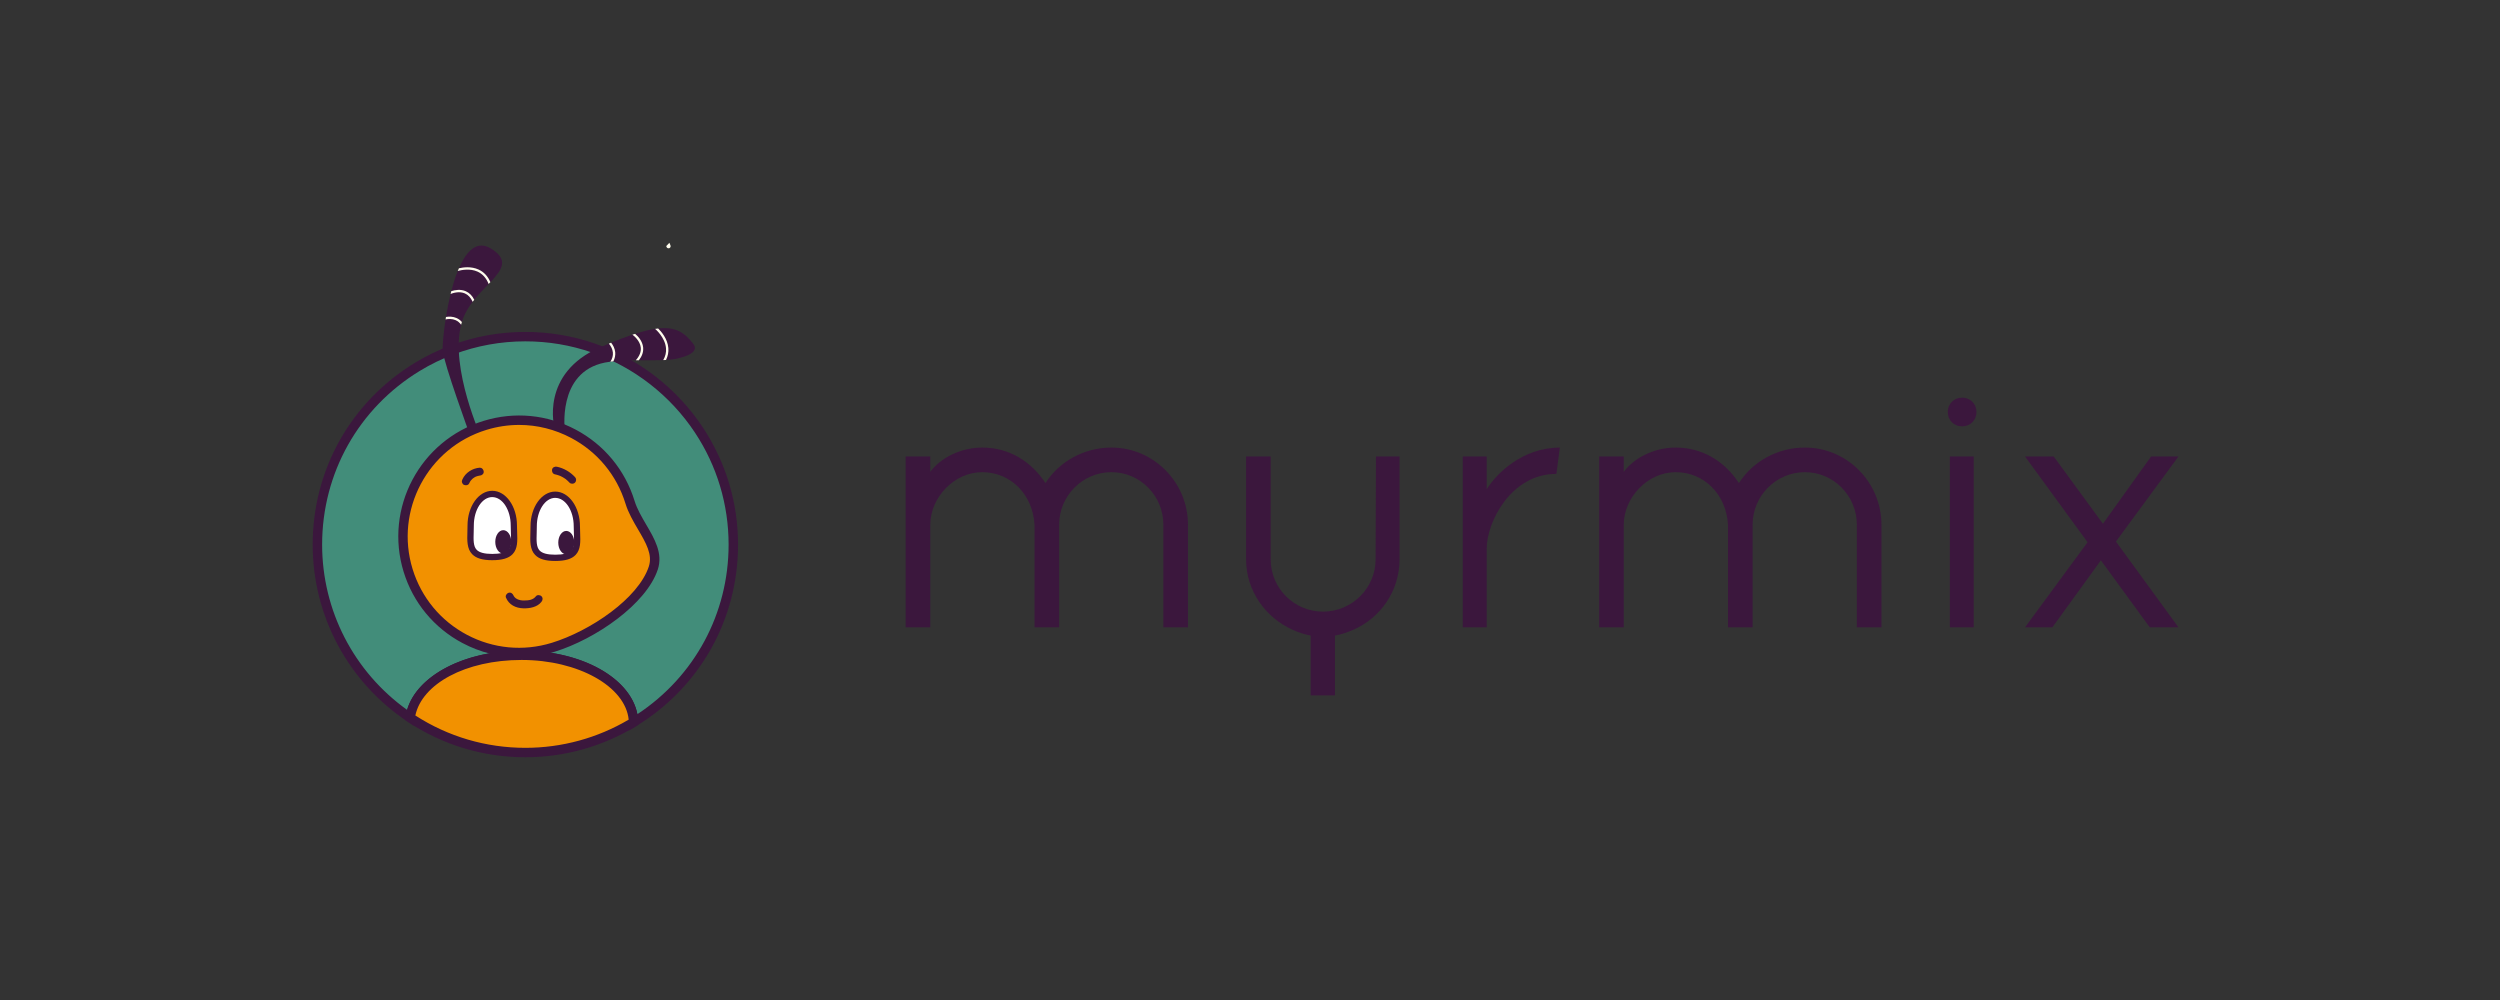 <?xml version="1.0" encoding="UTF-8"?><svg id="Calque_1" xmlns="http://www.w3.org/2000/svg" viewBox="0 0 1000 400"><rect x="0" y="0" width="1000" height="400" fill="#333333" stroke="none"/><defs><style>.cls-1{fill:#428d7a;}.cls-2{fill:#fff;}.cls-3{fill:#3b173d;}.cls-4{fill:#fffdee;}.cls-5{fill:#f29100;}.cls-6{fill:#3b173d;}</style></defs><path class="cls-4" d="M267.71,99.27c-.09.05-.2.05-.29.05-.34,0-.68-.2-.79-.54-.04-.11-.09-.23-.14-.34.43-.45.86-.9,1.27-1.33.16.36.32.72.45,1.09.16.43-.07.93-.5,1.09Z"/><path class="cls-3" d="M362.27,182.58h9.84v6.15c4.37-5.88,12.58-9.71,20.78-9.71,10.8,0,19.69,5.61,25.29,14.22,5.47-8.61,15.45-14.22,26.39-14.22,16.95,0,30.62,13.95,30.62,30.9v41.02h-9.84v-41.02c0-11.62-9.29-21.05-20.78-21.05s-20.92,9.43-20.92,21.05v41.02h-9.84v-41.02c-.68-12.17-9.57-21.05-20.92-21.05s-20.78,10.25-20.78,21.05v41.02h-9.84v-68.36Z"/><path class="cls-3" d="M550.39,182.58h9.43v41.15c0,12.72-7.66,23.52-18.73,28.3-2.33.96-4.65,1.78-7.11,2.19v23.93h-9.71v-23.93c-2.46-.41-4.78-1.23-6.97-2.19-10.94-4.78-18.87-15.59-18.87-28.3v-41.15h9.84v41.15c0,11.62,9.43,20.92,20.92,20.92s21.05-9.3,21.05-20.92l.14-41.15Z"/><path class="cls-3" d="M622.57,189.55c-18.18,0-27.89,19.28-27.89,29.94v31.45h-9.57v-68.36h9.57v13.13c3.69-6.02,14.08-16.68,29.26-16.68l-1.37,10.53Z"/><path class="cls-3" d="M639.66,182.58h9.84v6.15c4.37-5.88,12.58-9.71,20.78-9.71,10.8,0,19.69,5.61,25.29,14.22,5.47-8.61,15.45-14.22,26.39-14.22,16.95,0,30.62,13.95,30.62,30.9v41.02h-9.84v-41.02c0-11.62-9.29-21.05-20.78-21.05s-20.92,9.43-20.92,21.05v41.02h-9.84v-41.02c-.68-12.17-9.57-21.05-20.92-21.05s-20.78,10.25-20.78,21.05v41.02h-9.84v-68.36Z"/><path class="cls-3" d="M784.85,159.06c3.28,0,5.74,2.46,5.74,5.74s-2.46,5.74-5.74,5.74-5.74-2.46-5.74-5.74,2.46-5.74,5.74-5.74ZM779.92,182.58h9.57v68.36h-9.57v-68.36Z"/><path class="cls-3" d="M840.35,224.14l-19.41,26.8h-10.94l25.02-34.04-25.02-34.32h11.48l19.69,26.93,19.28-26.93h10.94l-25.02,34.04,25.02,34.32h-11.48l-19.55-26.8Z"/><path class="cls-1" d="M126.95,217.84c0,28.89,14.74,54.35,37.12,69.25,1.87-13.99,21.14-24.99,44.6-24.99,24.47,0,44.35,11.95,44.75,26.78,23.93-14.6,39.9-40.95,39.9-71.04,0-16.95-5.06-32.71-13.79-45.86-9.98-15.09-24.74-26.73-42.14-32.76-8.55-2.97-17.72-4.57-27.27-4.57-10.28,0-20.13,1.87-29.22,5.29-4.91,1.83-9.6,4.12-14.02,6.82-23.95,14.6-39.94,40.98-39.94,71.08Z"/><path class="cls-6" d="M251.63,292.18l-.09-3.25c-.37-13.75-19.6-24.95-42.87-24.95s-40.98,10.26-42.73,23.36l-.4,2.99-2.51-1.67c-23.77-15.83-37.96-42.31-37.96-70.82,0-29.92,15.27-57.09,40.84-72.68,4.54-2.77,9.36-5.12,14.35-6.98,9.54-3.59,19.59-5.41,29.88-5.41,9.56,0,18.95,1.57,27.89,4.68,17.52,6.08,32.82,17.97,43.09,33.5,9.22,13.9,14.1,30.12,14.1,46.89,0,29.9-15.25,57.06-40.8,72.65l-2.78,1.7ZM208.67,260.21c24,0,43.45,10.95,46.29,25.46,22.9-15.12,36.48-40.26,36.48-67.83,0-16.03-4.66-31.53-13.47-44.81-9.81-14.84-24.44-26.22-41.18-32.02-8.55-2.97-17.51-4.47-26.65-4.47-9.83,0-19.44,1.74-28.55,5.17-4.76,1.78-9.37,4.02-13.71,6.67-24.44,14.9-39.03,40.87-39.03,69.47,0,26.32,12.65,50.83,33.99,66.1,4.02-13.71,22.98-23.73,45.85-23.73Z"/><path class="cls-6" d="M196.15,112.86c-.23.24-.46.49-.7.74-1.83,1.91-3.9,4-5.76,6.31-.21.28-.43.54-.64.82-1.4,1.83-2.64,3.81-3.54,5.96-.29.69-.55,1.39-.75,2.12-.13.36-.23.72-.31,1.09-4.49,17.49,8.12,45.23,8.44,45.97l-4.9-1.81s-10.51-28.75-10.92-33.9c-.11-1.51.23-6.42,1.16-12.38.05-.33.1-.65.16-.99h0c.47-2.95,1.08-6.09,1.85-9.2.09-.38.19-.75.28-1.12h.01c.73-2.83,1.58-5.59,2.58-8.07.15-.38.3-.74.47-1.09,3.02-6.97,7.21-11.32,12.81-7.89,7.26,4.45,4.51,8.42-.21,13.45Z"/><path class="cls-6" d="M271.25,143.35c-1.4.34-3.04.53-4.85.64-.36.01-.73.04-1.11.05-2.97.13-6.31.06-9.73.06-.41,0-.82,0-1.24.01-3.03,0-6.11.09-8.97.41-.4.04-.79.09-1.18.15-.75.1-1.51.21-2.22.36-19.49,3.91-15.95,27.75-15.95,27.75l-4.18-1.52s-6.08-21.93,18.42-32.43c1.14-.49,2.24-.96,3.3-1.38.3-.14.6-.25.9-.38,3.17-1.28,5.98-2.35,8.52-3.2.36-.11.73-.23,1.08-.34,3.08-.99,5.72-1.65,8.02-1.99.41-.06.79-.13,1.18-.16h.01c6.99-.75,10.61,1.62,14.12,6.25,1.26,1.67,1.07,3.97-6.13,5.72Z"/><path class="cls-5" d="M163.24,228.18c7.53,24.51,33.51,38.28,58.02,30.75,14.98-4.6,35.52-17.91,40.07-31.74,2.9-8.81-6.39-16.74-9.32-26.28-7.53-24.51-33.51-38.28-58.02-30.75-24.51,7.53-38.28,33.51-30.75,58.02Z"/><path class="cls-6" d="M207.57,262.88c-7.78,0-15.49-1.9-22.56-5.65-11.4-6.04-19.77-16.17-23.56-28.5-7.82-25.47,6.53-52.55,32-60.38,12.33-3.79,25.41-2.55,36.81,3.49,11.4,6.04,19.77,16.17,23.56,28.5,1.01,3.27,2.87,6.45,4.67,9.52,3.32,5.65,6.74,11.5,4.64,17.9-4.58,13.92-25,27.95-41.31,32.95-4.69,1.44-9.48,2.15-14.25,2.15ZM207.68,169.97c-4.4,0-8.82.66-13.14,1.99-23.48,7.21-36.71,32.19-29.5,55.67,3.5,11.37,11.21,20.71,21.72,26.28,10.51,5.57,22.57,6.72,33.94,3.22,15.4-4.73,34.63-17.75,38.83-30.53,1.57-4.78-1.15-9.43-4.31-14.82-1.91-3.26-3.89-6.63-5.02-10.32-3.5-11.37-11.21-20.71-21.72-26.28-6.52-3.45-13.63-5.21-20.8-5.21Z"/><path class="cls-2" d="M188.28,210.2c0,6.97-1.67,12.62,8.64,12.62s8.64-5.65,8.64-12.62c0-6.97-3.87-12.62-8.64-12.62-4.77,0-8.64,5.65-8.64,12.62Z"/><path class="cls-6" d="M196.91,224.08c-3.89,0-6.45-.76-8.04-2.4-2.12-2.19-2.02-5.47-1.91-8.94.02-.82.05-1.67.05-2.54,0-7.65,4.44-13.88,9.89-13.88s9.89,6.23,9.89,13.88c0,.93.03,1.84.07,2.72.13,3.39.25,6.6-1.83,8.75-1.58,1.64-4.17,2.41-8.14,2.41ZM196.91,198.83c-4.07,0-7.38,5.1-7.38,11.37,0,.9-.03,1.77-.05,2.61-.1,3.18-.18,5.7,1.2,7.12,1.07,1.1,3.11,1.64,6.23,1.64s5.26-.54,6.32-1.64c1.33-1.38,1.24-3.82,1.13-6.91-.03-.9-.07-1.85-.07-2.81,0-6.27-3.31-11.37-7.38-11.37Z"/><path class="cls-6" d="M229.99,190.83c-1.9-2.07-4.48-3.56-7.23-4.14-.8-.17-1.74.23-1.93,1.1-.18.79.24,1.75,1.1,1.93.61.13,1.2.3,1.78.51.12.04.55.26.17.06.12.07.26.11.39.17.29.14.57.28.85.44.26.15.52.31.77.48.13.09.26.18.39.27.05.04.11.1.17.13-.08-.04-.22-.18-.07-.05.5.41.97.84,1.4,1.31.56.61,1.66.61,2.22,0,.6-.65.59-1.57,0-2.22h0Z"/><path class="cls-6" d="M191.93,187.07c-2.93.21-5.74,1.97-6.97,4.69-.18.4-.28.77-.16,1.21.1.36.38.76.72.94.69.36,1.79.24,2.15-.56.11-.25.24-.49.38-.73.07-.12.15-.23.23-.34.03-.04.07-.09.1-.13-.25.39-.12.15-.04.06.17-.2.34-.39.53-.57.1-.1.2-.19.31-.28.03-.02.13-.13.16-.13-.05,0-.32.24-.09.07.21-.15.43-.3.66-.43.12-.07.24-.13.36-.19.14-.07.55-.19.08-.04.53-.16,1.03-.35,1.59-.42l-.42.06c.14-.02.27-.03.41-.04.82-.06,1.61-.68,1.57-1.57-.04-.8-.69-1.63-1.57-1.57h0Z"/><ellipse class="cls-3" cx="201.31" cy="216.75" rx="3.2" ry="4.68"/><path class="cls-2" d="M213.47,210.51c0,6.97-1.67,12.62,8.64,12.62s8.64-5.65,8.64-12.62c0-6.97-3.87-12.62-8.64-12.62-4.77,0-8.64,5.65-8.64,12.62Z"/><path class="cls-6" d="M222.11,224.39c-3.9,0-6.45-.76-8.04-2.4-2.12-2.18-2.02-5.47-1.91-8.94.02-.82.05-1.67.05-2.54,0-7.65,4.44-13.88,9.89-13.88s9.89,6.23,9.89,13.88c0,.93.03,1.84.07,2.72.13,3.39.25,6.6-1.83,8.75-1.58,1.64-4.17,2.41-8.14,2.41ZM222.11,199.14c-4.07,0-7.38,5.1-7.38,11.37,0,.9-.03,1.77-.05,2.61-.1,3.18-.18,5.7,1.2,7.12,1.07,1.1,3.11,1.64,6.23,1.64s5.26-.54,6.32-1.64c1.33-1.38,1.24-3.82,1.13-6.91-.03-.91-.07-1.85-.07-2.81,0-6.27-3.31-11.37-7.38-11.37Z"/><ellipse class="cls-3" cx="226.51" cy="217.05" rx="3.2" ry="4.68"/><path class="cls-5" d="M164.07,287.09c13.18,8.8,29.03,13.92,46.06,13.92,15.86,0,30.67-4.44,43.29-12.14-.4-14.83-20.28-26.78-44.75-26.78-23.46,0-42.73,11.01-44.6,24.99Z"/><path class="cls-6" d="M210.13,302.9c-16.85,0-33.14-4.92-47.1-14.24l-.98-.65.16-1.17c2.03-15.18,22.01-26.63,46.47-26.63,25.71,0,46.2,12.57,46.63,28.61l.03,1.09-.93.57c-13.3,8.12-28.61,12.42-44.27,12.42ZM166.14,286.19c13.11,8.47,28.29,12.94,43.99,12.94,14.59,0,28.86-3.9,41.34-11.28-1.32-13.26-20.15-23.87-42.8-23.87s-39.87,9.67-42.53,22.21Z"/><path class="cls-4" d="M196.15,112.86c-.23.24-.46.49-.7.74-.94-2.39-2.44-4.06-4.46-4.96-2.95-1.32-6.33-.67-7.89-.24.15-.38.3-.74.47-1.09,1.86-.43,4.95-.8,7.8.48,2.14.94,3.74,2.65,4.79,5.08Z"/><path class="cls-4" d="M189.7,119.91c-.21.28-.43.54-.64.82-.74-1.65-1.77-2.78-3.1-3.36-2.16-.94-4.59-.24-5.72.21.09-.38.19-.75.28-1.12h.01c1.4-.45,3.67-.89,5.79.04,1.43.63,2.58,1.77,3.38,3.41Z"/><path class="cls-4" d="M184.76,128.8c-.13.36-.23.72-.31,1.09-.62-.84-1.36-1.45-2.22-1.83-1.36-.59-2.83-.53-4-.29.05-.33.1-.65.16-.99h0c1.26-.21,2.76-.2,4.21.43.83.36,1.56.89,2.16,1.6Z"/><path class="cls-4" d="M266.4,143.99c-.36.01-.73.04-1.11.05.88-1.52,1.26-3.12,1.11-4.75-.36-4.35-4.23-7.63-4.27-7.65-.03-.03-.06-.06-.06-.09.41-.06.79-.13,1.18-.16h.01c1.14,1.11,3.77,4.05,4.08,7.82.14,1.65-.18,3.25-.94,4.79Z"/><path class="cls-4" d="M257.26,139.01c.15,1.72-.41,3.43-1.7,5.09-.41,0-.82,0-1.24.01,1.48-1.66,2.15-3.34,2-5.01-.25-2.76-2.71-4.75-3.36-5.23.36-.11.73-.23,1.08-.34,1.07.88,2.97,2.83,3.22,5.48Z"/><path class="cls-4" d="M245.35,144.53c-.4.04-.79.09-1.18.15.77-1.22,1.09-2.44.98-3.66-.13-1.45-.85-2.65-1.61-3.57.3-.14.6-.25.9-.38.79.99,1.5,2.3,1.65,3.85.11,1.21-.14,2.43-.74,3.61Z"/><path class="cls-6" d="M202.38,239.04c1.2,2.89,3.92,4.2,6.94,4.29,2.57.07,5.6-.45,7.27-2.61.52-.67.65-1.57,0-2.22-.54-.54-1.7-.67-2.22,0-1.12,1.45-2.79,1.68-4.62,1.69-.5,0-1,0-1.48-.1-.27-.05-.55-.12-.81-.21-.31-.1-.22-.06-.53-.21-.2-.1-.39-.22-.57-.34-.04-.03-.2-.16-.08-.06-.08-.07-.17-.15-.25-.22-.1-.1-.2-.2-.29-.31-.17-.21.09.14-.06-.08-.06-.09-.12-.19-.18-.29-.02-.03-.17-.33-.1-.17-.33-.78-1.04-1.34-1.93-1.1-.74.2-1.42,1.14-1.1,1.93h0Z"/></svg>